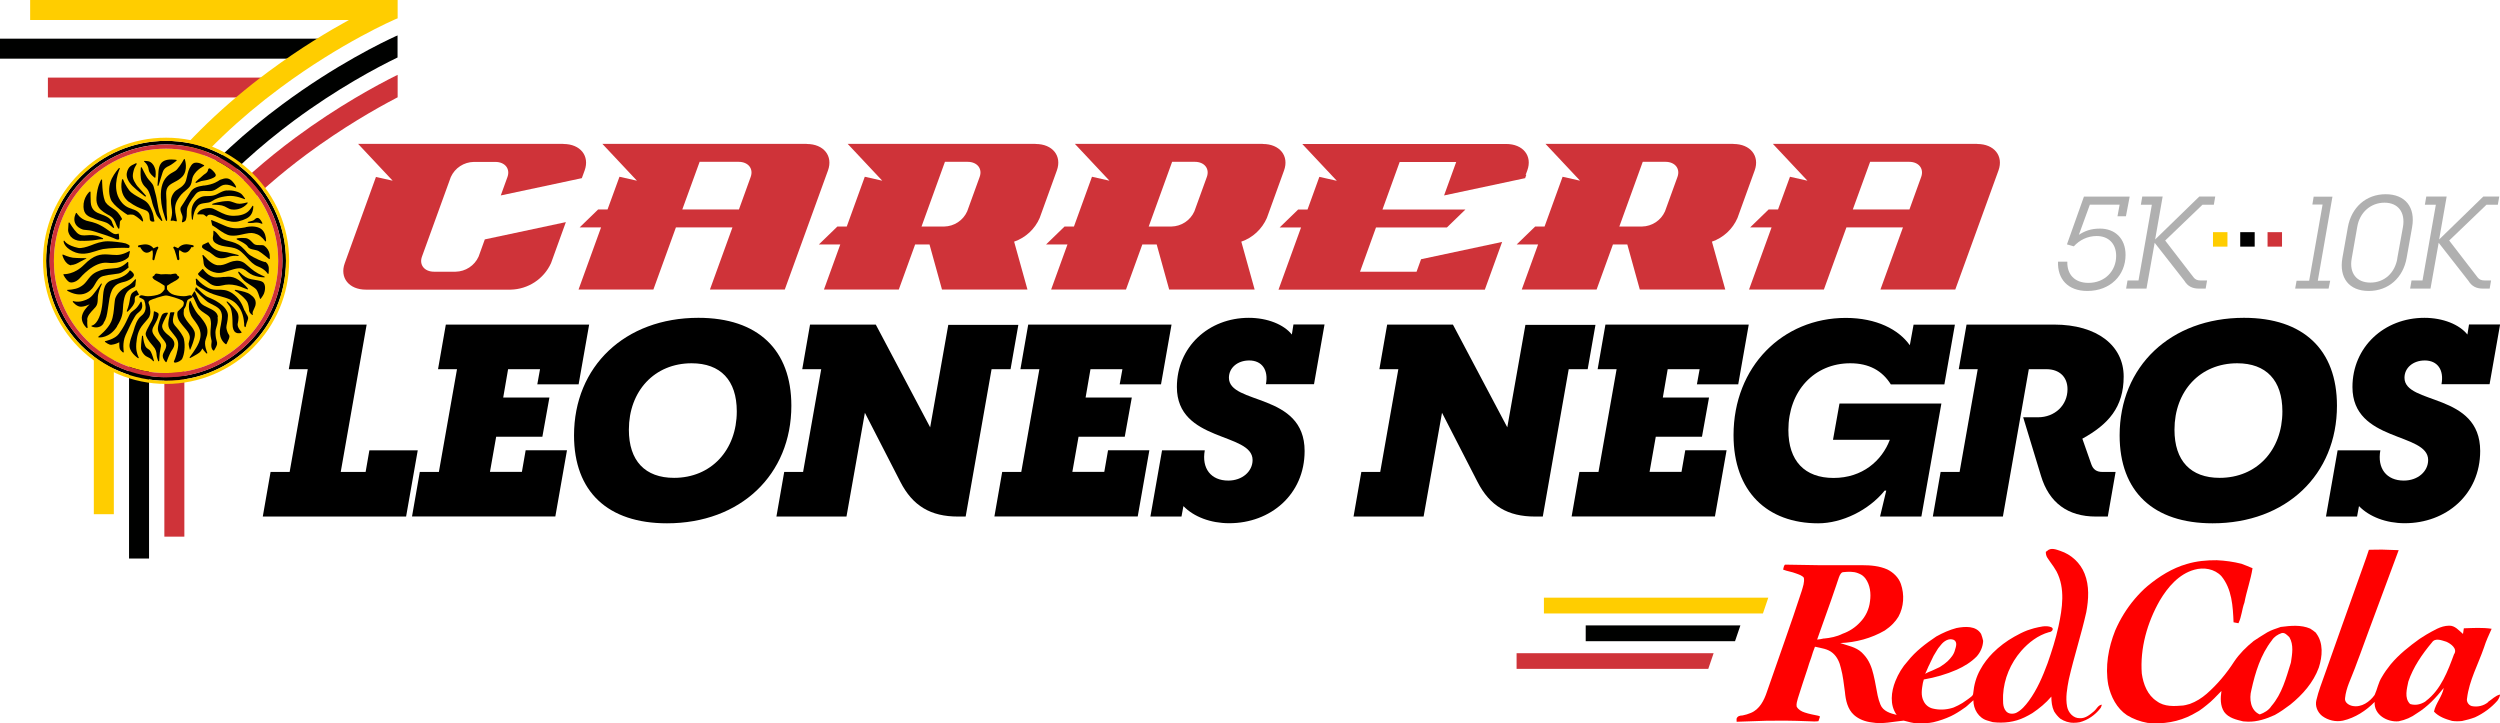 <?xml version="1.0" encoding="UTF-8"?><svg id="Capa_2" xmlns="http://www.w3.org/2000/svg" viewBox="0 0 266.19 77.01"><defs><style>.cls-1{fill:#000100;}.cls-2{fill:#ffcd00;}.cls-3{fill:red;}.cls-4{fill:#cf3339;}.cls-5{fill:#b0b0b0;}</style></defs><g id="Grafico"><path class="cls-1" d="m0,4.12v2.13h30.88l.03-.02c.96-.66,1.95-1.3,2.93-1.91l.32-.2H0Z"/><path class="cls-1" d="m42.19,3.83c-1.4.64-6.42,3.05-12.16,7.31-3.89,2.88-7.35,6.06-10.28,9.45l-.09.11,2,.94.05-.06c2.74-3.11,5.95-6.03,9.54-8.7,4.69-3.48,8.92-5.71,11.02-6.73l.06-.03v-2.35l-.15.07Z"/><rect class="cls-1" x="13.74" y="34.28" width="2.13" height="25.19"/><path class="cls-4" d="m5.1,8.25v2.13h20.35l.03-.02c.78-.65,1.58-1.3,2.39-1.91l.25-.19H5.1Z"/><path class="cls-4" d="m42.19,8.04c-2.05,1.02-6.18,3.24-10.76,6.63-3.09,2.29-5.93,4.79-8.44,7.43l-.1.11,2.04.95.05-.05c2.3-2.37,4.89-4.62,7.68-6.69,3.82-2.83,7.34-4.84,9.62-6.03l.06-.03v-2.39l-.15.08Z"/><rect class="cls-4" x="17.5" y="35.98" width="2.13" height="21.16"/><path class="cls-2" d="m3.21,0v2.13h33.94c-2.1,1.15-5.18,2.99-8.53,5.47-4.7,3.49-8.74,7.37-11.99,11.54l-.08.11,1.98.93.05-.07c3.08-3.88,6.87-7.5,11.27-10.76,6.51-4.83,12.16-7.26,12.22-7.29l.27-.11V0H3.21Z"/><rect class="cls-2" x="9.99" y="34.76" width="2.13" height="19.99"/><path class="cls-1" d="m17.68,15c-7.04,0-12.77,5.73-12.77,12.77s5.73,12.77,12.77,12.77,12.77-5.73,12.77-12.77-5.73-12.77-12.77-12.77Zm0,25.16c-6.83,0-12.39-5.56-12.39-12.39s5.56-12.39,12.39-12.39,12.39,5.56,12.39,12.39-5.56,12.39-12.39,12.39Z"/><path class="cls-2" d="m17.68,15.83c-6.59,0-11.94,5.36-11.94,11.95s5.36,11.94,11.94,11.94,11.94-5.36,11.94-11.94-5.36-11.95-11.94-11.95Z"/><path class="cls-4" d="m17.68,15.39c-6.83,0-12.39,5.56-12.39,12.39s5.56,12.39,12.39,12.39,12.39-5.56,12.39-12.39-5.56-12.39-12.39-12.39Zm0,24.33c-6.59,0-11.94-5.36-11.94-11.94s5.36-11.95,11.94-11.95,11.94,5.36,11.94,11.95-5.36,11.94-11.94,11.94Z"/><path class="cls-2" d="m17.68,14.66c-7.23,0-13.1,5.88-13.1,13.11s5.88,13.11,13.1,13.11,13.11-5.88,13.11-13.11-5.88-13.11-13.11-13.11Zm0,25.88c-7.04,0-12.77-5.73-12.77-12.77s5.73-12.77,12.77-12.77,12.77,5.73,12.77,12.77-5.73,12.77-12.77,12.77Z"/><path class="cls-1" d="m13.57,22.87s.03,0,.04,0c0,0,.44-.08.66.03.34.17.88.67.88.67.02.01.04.02.06,0,.02,0,.03-.03.03-.05,0,0-.07-.87-.99-1.2l-.15-.05c-.46-.16-.99-.34-1.43-1.15-.74-1.36.07-3.14.08-3.16.01-.02,0-.05-.02-.07-.02-.01-.05,0-.07.01,0,0-.48.54-.76,1.12-.32.67-.37,1.48-.12,2.17.26.73,1.72,1.63,1.78,1.67"/><path class="cls-1" d="m13.75,21.5c.58.43,1.07.65,1.73.88.41.14.43.48.45.77l.02.2c.02.09.06.16.13.2.13.08.31.04.32.04.03,0,.04-.03.04-.07l-.03-.14c-.03-.22-.09-.62-.22-.91l-.03-.07c-.17-.39-.33-.76-.75-1.04-.14-.09-.32-.19-.51-.29-.42-.23-.89-.49-1.13-.79-.3-.38-.61-1-.65-1.15-.01-.04-.05-.06-.07-.05-.03,0-.06.03-.07.07v.05c-.19,1.01.07,1.79.77,2.32"/><path class="cls-1" d="m15.47,20.91s.06.02.07,0c.02-.02.02-.05,0-.07l-.45-.51-.28-.31c-.14-.15-.24-.25-.3-.36-.34-.54-.47-.78-.28-1.49.07-.28.18-.47.26-.59.05-.07.09-.14.05-.18-.04-.05-.11,0-.17.03l-.16.08c-.09.04-.19.09-.3.17-.2.15-.35.42-.41.75-.07.42.14.9.6,1.37.42.43,1.34,1.12,1.35,1.13"/><path class="cls-1" d="m15.53,19.97c.07.08.14.15.2.24.21.3.43,1.12.49,1.42.05.2.14.44.25.71l.16.43c.13.34.54.73.56.75.02.02.04.02.07,0,.02,0,.02-.03.02-.05,0,0,0-.01,0-.02,0,0-.34-.89-.34-.9,0-.04-.15-.67-.27-1.43-.02-.16-.09-.4-.16-.66l-.14-.55c-.06-.25-.22-.43-.4-.63-.1-.11-.21-.23-.3-.37-.17-.26-.57-1.06-.57-1.07,0-.02-.03-.03-.06-.03-.03,0-.04.03-.05.05,0,.03-.06.7.01,1.14.08.51.31.75.51.96"/><path class="cls-1" d="m15.37,17.23s.4.28.46.83c.04.43.62.84.64.86.02.01.03.01.05,0,.02,0,.03-.02.03-.04,0-.02.09-.55-.04-.92-.09-.25-.19-.53-.56-.74-.14-.08-.51-.09-.55-.09-.03,0-.05.01-.06.04,0,.02,0,.05.02.06"/><path class="cls-1" d="m16.82,19.79s.05-.01.06-.04l.44-1.41c.14-.45.51-.6.65-.66h0c.26-.11.8-.54.82-.56.02-.01.02-.04.02-.06,0-.02-.02-.04-.04-.04-.04,0-.92-.16-1.41.17-.45.3-.48.91-.51,1.4v.1s-.08,1.04-.08,1.04c0,.03.02.05.04.06"/><path class="cls-1" d="m17.98,18.62c-.63.5-.9,1.3-.85,2.44.04.85.23,1.47.36,1.87l.06.21c.06.21.12.34.13.35.01.02.03.03.06.03.02,0,.04-.03.05-.05,0-.03.02-.27,0-.36-.05-.24-.05-.87-.06-1.37,0-.28,0-.52-.02-.65-.05-.73-.05-1.19.59-1.55l.27-.15c.31-.16.6-.32.85-.59.63-.69.28-1.78.26-1.83,0-.02-.02-.04-.04-.04-.03,0-.04.01-.06.03,0,0-.3.58-.71,1.05-.13.16-.29.24-.47.34-.14.07-.27.15-.42.27"/><path class="cls-1" d="m21.21,19.02c-.4.37-.4.37-.39.41,0,.02.01.03.03.04.03.02.04.01.22-.06.12-.04.31-.12.36-.13.05,0,.21-.03.44-.08l.16-.03c.22-.05.69-.2.86-.35.19-.17.01-.38-.11-.52h0s-.28-.33-.46-.37c-.12-.03-.16.11-.18.19v.04c-.07.19-.22.3-.35.38l-.11.08c-.05.04-.28.24-.46.41"/><path class="cls-1" d="m21.71,19.75c-.59.1-1.1.18-1.43.7l-.35.56c-.22.36-.4.65-.62.97-.18.25-.08.51.02.76.05.13.11.27.11.4.01.15-.07.46-.07.46,0,.02,0,.04.01.05.01.01.03.02.05.02.01,0,.3-.06.36-.27.1-.33.1-.51.1-.72,0-.12,0-.24.02-.39.04-.36.35-.91.93-1.63.29-.36.74-.34,1.17-.32.23,0,.44.02.62-.03.27-.07.46-.21.65-.34.17-.12.33-.23.53-.28.57-.14,1.24.28,1.25.28.02.01.04.01.06,0,.02-.01.02-.04.02-.06,0-.01-.1-.31-.46-.66-.37-.34-.69-.31-1.2-.12-.06.02-.13.06-.21.12-.18.11-.46.28-.9.39-.22.06-.44.09-.65.12"/><path class="cls-1" d="m24.14,20.27c-.34.04-.59.17-.83.3-.17.09-.33.18-.53.23-.25.07-.47.07-.68.08-.27,0-.52,0-.8.15-.49.25-.8.67-.89,1.21-.07.4.01,1.07.02,1.1,0,.03.03.05.06.05.03,0,.05-.02.05-.05,0,0,.03-.63.32-1.13.29-.49.4-.52,1.32-.64.16-.02.29-.1.45-.19.29-.18.7-.41,1.63-.51.83-.09,1.75.33,1.76.33.02.01.05,0,.06-.01.02-.02.02-.04,0-.06-.01-.01-.22-.33-.37-.47-.23-.21-.92-.45-1.58-.37"/><path class="cls-1" d="m25.46,21.69c-.22,0-.41-.07-.59-.14-.19-.07-.38-.14-.6-.14-.81,0-1.63.28-1.64.29-.03.01-.04.04-.04.06,0,.03.03.04.06.04,0,0,.59-.01.98.08.21.05.39.14.54.23.16.09.32.17.47.19,1.13.15,1.71-.64,1.73-.67h0s0-.02,0-.03c0,0,0-.01,0-.01h0s0-.02-.02-.03c0,0,0,0,0,0h0s-.02,0-.03,0c0,0-.01,0-.02,0,0,0-.55.15-.86.14"/><path class="cls-1" d="m23.28,22.51c-.19-.1-.38-.2-.61-.3-.31-.13-1.23-.05-1.53.36l-.13.17s-.01.04,0,.06c.01.02.03.03.05.03,0,0,.4-.02.57,0,.07.01.24.14.33.22.01,0,.03.01.04.01.01,0,.03,0,.04-.02l.05-.08c.21-.23.68-.03,1.17.19.15.06.3.13.45.19.69.27,1.23.34,1.68.23.71-.18,1.11-.39,1.32-.69.29-.41.26-.9.26-.92,0-.02-.02-.04-.04-.05-.03,0-.05,0-.06.03,0,0-.23.39-.44.57-.34.31-.89.47-1.54.47-.69,0-1.12-.22-1.62-.48"/><path class="cls-1" d="m26.17,24.2c-.61.11-1.37.24-2.29-.19-.56-.26-1.32-.56-1.33-.57-.02,0-.04,0-.05,0-.02.02-.03.03-.02.05l.1.45c.01.06.08.1.16.14l.06.04c.14.08.28.18.43.29.42.3.91.63,1.32.67.46.05.79-.02,1.24-.12l.32-.07c.6-.12.81-.12,1.28.06.44.17.83.72.84.73.01.02.04.03.06.02.02,0,.04-.03.04-.05s.02-.54-.25-.97c-.23-.37-.6-.54-1.23-.57-.2-.01-.42.03-.69.07"/><path class="cls-1" d="m28.22,27.9s0,0-.01,0c0,0-.41-.08-1.2-.5-.51-.27-.64-.42-.82-.64-.11-.13-.24-.27-.47-.48-.42-.37-.91-.5-1.34-.61-.22-.05-.42-.11-.6-.19-.27-.12-.39-.28-.53-.46-.12-.16-.25-.32-.48-.45,0,0-.02,0-.02,0h0s-.02.01-.03.02c0,0,0,0,0,0,0,0,0,0,0,0,0,0,0,.02,0,.03h0s0,.06,0,.14c0,.12,0,.3-.05.47,0,.04-.01.08-.01.11,0,.09.02.17.04.22v.02c.06.23.45.48.92.59.22.05.43.08.62.11.51.07.96.13,1.43.52.24.2.45.43.65.65.34.38.67.74,1.14.92.75.28,1.04.76,1.04.77.01.02.04.03.06.02.02,0,.04-.02.04-.05,0-.02.04-.48.02-.6-.05-.46-.36-.62-.37-.63"/><path class="cls-1" d="m28.71,27.07c-.07-.37-.26-.67-.57-.9-.1-.08-.27-.07-.46-.07-.18,0-.39,0-.55-.07-.1-.05-.19-.14-.29-.25-.18-.19-.38-.4-.71-.43-.28-.02-.48-.02-.68,0l-.22.04s-.04.02-.04.05c0,.02.01.04.03.06,0,0,.99.43,1.17.77.1.2.39.27.66.32.17.04.35.07.48.14.3.16,1.1.83,1.11.84.02.02.04.02.06,0,.02-.01.03-.03.03-.05,0-.04-.01-.39-.02-.47"/><path class="cls-1" d="m25.36,27.15s-.74-.2-1.15-.28c-.14-.03-.26-.04-.37-.05-.25-.03-.47-.05-.79-.2-.61-.27-.83-.79-.83-.79,0-.01-.01-.03-.03-.03-.01,0-.03,0-.05,0l-.55.26s-.02.01-.02.02c-.03.05-.1.19-.05.27.12.16.41.31.63.42l.16.08c.12.08.22.16.32.24.17.14.35.3.64.37.37.1.75,0,1.08-.11l.2-.06c.35-.09.79-.04.8-.04.03,0,.05-.02.06-.04,0-.03-.01-.06-.04-.07"/><path class="cls-1" d="m26.1,28.74l.09.07c.39.31.58.46,1.04.59.47.14.89.13.92.13h0s0,0,0,0c.01,0,.02,0,.03-.01,0,0,0,0,0-.01,0,0,0,0,0-.01,0,0,0-.01,0-.02h0s0,0,0,0c0-.01,0-.02-.01-.03,0,0,0,0,0,0,0,0,0,0-.01-.01,0,0-.58-.22-1.08-.57-.28-.19-.5-.4-.69-.56-.12-.11-.23-.2-.32-.27-.36-.27-.76-.34-1.25-.23-.18.04-.36.11-.54.19-.33.14-.68.28-1.1.24-.41-.04-.9-.37-1.44-.98h0s-.09-.1-.09-.1c-.02-.02-.05-.02-.07,0-.02.01-.03.04-.03.06l.03.11c.06.27.08.43.09.56.01.13.02.23.07.36.13.34,1.07,1.02,2.01.75l.58-.17c.83-.26,1.34-.41,1.77-.07"/><path class="cls-1" d="m28.05,30.08c-.22-.17-.49-.21-.86-.27l-.45-.08c-.44-.09-.75-.28-1.28-.79-.02-.02-.05-.02-.08,0-.01.01-.01.02-.01.04,0,0,0,.01,0,.02,0,0,0,.01,0,.02,0,.01,0,.02,0,.03.01.02.33.55.65.86.1.09.3.22.53.37.28.18.59.38.73.53.14.15.34.75.4.97,0,.02.02.04.04.04.02,0,.04,0,.05-.02.01-.01.27-.36.34-.55.22-.6.08-1.04-.08-1.16"/><path class="cls-1" d="m23.88,29.48c-.23.03-.48.06-.84.06-.85,0-1.41-.88-1.42-.89,0,0,0,0,0,0,0,0,0,0,0,0h0s-.02-.01-.03-.01h0s-.02,0-.03,0c0,0,0,0,0,0t0,0s-.26.28-.43.44c-.02.03-.04.06-.04.09h0c.01.14.23.3.61.55.18.12.36.24.51.37.6.49,1.09.38,1.56.28l.25-.05c.43-.07,1.02,0,1.55.19l.53.21q.25.1.26.1s.05-.02.05-.05c.01-.09-.85-1.04-1.58-1.24-.36-.1-.61-.07-.93-.03"/><path class="cls-1" d="m26.05,33.1l-.04-.09c-.17-.46-.5-1.31-1.38-1.85-.53-.32-.96-.31-1.38-.31-.35,0-.69,0-1.06-.18-.46-.23-.85-.54-1.16-.9-.01-.01-.05-.04-.1-.09-.02-.02-.05-.02-.07,0-.01.01-.02.03-.02.04,0,0,0,.01,0,.01,0,.04.03.14.03.22,0,.02,0,.04,0,.05,0,.02,0,.04,0,.07,0,.08.02.16.04.23h0s.03.12,1.04.68c.54.3,1.06.45,1.56.58.64.18,1.19.33,1.64.78.74.75.81,1.69.85,2.14v.17c.02.09.05.15.05.15,0,.02.03.03.06.03.02,0,.04-.02.05-.04,0,0,.09-.41.18-.6.15-.34.07-.48-.07-.71-.06-.1-.13-.22-.2-.4"/><path class="cls-1" d="m26.67,31.36c-.39-.25-.79-.34-1.53-.49h-.03s-.09-.03-.11.02c-.02.05.03.08.07.1.26.14,1.14.82,1.3,1.26.11.33.13.53.15.7v.13c.06.3.33.44.34.45.01,0,.02,0,.03,0,0,0,.01,0,.02,0h0s0,0,.01-.01c0,0,0,0,0-.01,0,0,0,0,0,0,0,0,0-.01,0-.02h0s0-.02,0-.02c-.02-.05-.03-.09-.03-.13,0-.1.04-.2.13-.39l.12-.27c.05-.11.09-.25.09-.41,0-.28-.12-.61-.57-.89"/><path class="cls-1" d="m25.29,34.57l.03-.15c.07-.35.16-.84-.08-1.22-.23-.37-.6-.71-.76-.86l-.05-.05c-.07-.07-.21-.18-.22-.18-.02-.02-.05-.02-.07,0-.02.02-.02.05,0,.07,0,0,.2.29.29.4.15.18.33.66.33,1.93,0,.44.11.74.32.88.27.18.6.05.61.05.01,0,.03-.02.03-.04,0-.02,0-.03-.01-.05,0,0-.45-.48-.4-.8"/><path class="cls-1" d="m24.12,34.99s-.02-.07-.02-.12c0-.14.04-.32.08-.51.04-.22.09-.48.09-.71,0-.04,0-.09,0-.13-.1-1-1.58-1.66-2.03-1.84-.42-.16-.76-.51-.99-.74l-.18-.17s-.14-.15-.14-.15c-.01-.01-.03-.02-.05-.02-.02,0-.04.02-.04.04l-.06.22s0,.04.01.05c.04.04,1.08,1.12,1.42,1.3l.3.16c.63.32,1.01.51,1.11,1.11.05.3-.03.7-.1,1.09-.05.24-.1.47-.11.66-.06.98.6,1.4.63,1.42.01,0,.03.01.05,0,.01,0,.03-.02.03-.03,0,0,.14-.3.14-.3.01-.02.17-.32.17-.49h0c0-.1-.03-.15-.07-.21-.06-.08-.15-.22-.25-.63"/><path class="cls-1" d="m23.2,33.73c-.05-.5-.55-.74-1.02-.96-.25-.12-.51-.24-.7-.4-.23-.2-.37-.53-.48-.79-.05-.11-.09-.21-.13-.28-.02-.04-.09-.19-.11-.24,0-.02-.03-.03-.05-.03-.02,0-.04,0-.05.03l-.23.38s0,.05.01.07c0,0,.12.1.18.19.03.04.09.19.16.35.13.29.29.65.38.77.2.26.45.41.67.56.28.18.52.33.58.62.08.37.06.61.03.91-.01.14-.03.29-.03.48-.01.33.04.52.07.68.04.14.07.26.04.42-.11.67.2.83.21.84.03.01.06,0,.07-.02.01-.02.28-.45.31-.65.02-.15,0-.24-.04-.36-.05-.16-.11-.38-.13-.87,0-.25.05-.43.11-.62.08-.26.18-.55.12-1.06"/><path class="cls-1" d="m20.22,37.23s.04-.01.05-.03c0-.02.22-.5.27-.69l.07-.23c.08-.26.16-.51.14-.77-.03-.35-.28-.65-.55-.97-.13-.15-.25-.31-.37-.48-.32-.46-.29-.67-.26-.94v-.11s.02-.08.03-.11c.03-.04.16-.23.19-.33l.04-.18c.03-.12.06-.26.12-.41.02-.07.28-.22.51-.31.03-.01.04-.04.03-.07-.03-.07-.11-.18-.28-.16l-.2.04c-.12.03-.24.06-.44.06-.39,0-.98-.09-1.28-.24-.27-.13-.47-.44-.51-.5v-.37c.21-.14.64-.42.84-.51.31-.15.46-.32.46-.41,0,0,0,0,0-.01,0-.06-.14-.13-.19-.16-.01-.04-.08-.21-.22-.21-.15,0-.46.07-.48.08,0,0-.53-.02-.53-.02,0,0-.51.02-.53.02-.03,0-.33-.08-.48-.08-.15,0-.21.17-.23.21-.05.03-.18.1-.19.16h0c0,.1.15.28.46.42.19.09.63.37.84.51v.37c-.04.06-.24.37-.51.5-.3.15-.9.24-1.28.24-.2,0-.33-.03-.44-.06l-.2-.04c-.16-.02-.25.1-.28.16,0,0,0,.01,0,.02,0,.02.01.04.03.05.23.09.48.24.51.31.04.12.08.24.1.34,0,0,0,0,0,.02.01.08.05.29.05.36,0,.27-.07.62-.45.92-.48.37-.69,1.08-.82,1.54l-.04.13c-.05.14-.09.27-.14.4-.1.26-.19.53-.26.95-.13.8.85,1.46.89,1.49.02.01.05.01.07,0,.01,0,.02-.02.02-.04,0,0,0-.02-.01-.03,0,0-.27-.47-.27-1.17,0-.09,0-.18.01-.28v-.02c.08-.73.14-1.37.77-2.1l.19-.22c.18-.21.35-.4.43-.56.08-.18.11-.35.11-.5,0-.11-.02-.21-.02-.28v-.04s-.01-.01-.01-.01c0-.03,0-.08-.01-.12h0c-.03-.12-.06-.25-.06-.25l-.03-.08c-.07-.16-.14-.31.11-.46.17-.1,1.38-.51,1.69-.51s1.52.4,1.69.51c.29.18.21.38.15.54h0s0,.04,0,.06c0,0-.01,0-.02.02-.06.08-.35.38-.52.52-.14.11-.12.46-.04.73.09.32.25.51.9,1.28.49.58.39.93.3,1.23-.02.08-.04.15-.05.22-.02.15.1.6.12.65,0,.02.02.04.05.04"/><path class="cls-1" d="m18.59,34.61c-.31-.34-.14-.89-.06-1.15.03-.1.04-.13.04-.17-.01-.06-.07-.06-.17-.04-.05,0-.12.01-.15,0-.04,0-.07,0-.1.02-.03.02-.06.07-.06.16,0,.05-.02.15-.05.27-.09.38-.25,1.01.07,1.42l.31.4c.4.49.58.71.55,1.28-.03.54-.3,1.38-.44,1.65-.03.06-.02.09,0,.11.03.04.08.06.15.05.22-.02.62-.2.73-.44.21-.44.34-1.28.17-2.08-.07-.31-.44-.86-.99-1.47"/><path class="cls-1" d="m18.09,35.82c-.46-.35-.92-.77-.81-1.23.09-.35.59-1.21.59-1.21,0-.02,0-.04,0-.06,0-.01-.03-.03-.05-.03-.02,0-.41-.03-.58.25-.05.07-.43.98-.43,1.44,0,.02,0,.05,0,.07.04.43.3.75.53,1.04.19.24.36.46.36.68,0,.01,0,.03,0,.04-.02.24-.11.41-.2.58-.07.14-.15.28-.17.45,0,.02,0,.04,0,.06,0,.34.31.63.32.65.01.01.03.02.05.01.02,0,.03-.02.04-.04,0,0,.31-.88.57-1.24.41-.56.33-1.02-.24-1.46"/><path class="cls-1" d="m16.59,35.94c-.54-.66-.44-.85-.04-1.54.23-.4.38-.85.33-.99-.04-.12-.34-.23-.43-.26-.01,0-.03,0-.05,0-.01.01-.02.03-.02.04,0,0-.01.61-.24,1.01l-.16.28c-.27.49-.48.87-.47,1.09.01.26.29.72.77,1.26.33.37.38.66.4,1.01,0,.15.15.57.16.59,0,.03.03.04.06.04.02,0,.04-.03.05-.05,0,0,.04-.89.13-1.24.13-.5.06-.59-.29-.99l-.2-.24Z"/><path class="cls-1" d="m11.71,22.99c.36.19.53.56.65.89.09.24.23.44.24.45.01.02.03.03.06.02.02,0,.04-.02.05-.05.03-.27.04-.42.05-.53,0-.14,0-.18.06-.27.02-.03.09-.09.15-.13.02-.02.03-.04.02-.07-.01-.03-.3-.62-.73-.93l-.32-.22c-.4-.27-.66-.45-.79-.81-.28-.76-.28-2.17-.28-2.18,0-.02-.01-.05-.04-.05-.02,0-.05,0-.06.03-.02.03-.43.71-.5,1.9-.03.41.05.74.24,1.03.23.37.75.67,1.22.92"/><path class="cls-1" d="m10.07,23.31c.31.11.55.18.75.23.43.13.63.19.85.39.26.24.38.33.39.33.02.01.05.01.07,0,.02-.01.03-.04.02-.06-.04-.1-.16-.42-.2-.47v-.04c-.06-.16-.17-.53-1.17-.87-.52-.18-1.08-.43-1.12-1.3-.02-.35-.02-1.07-.02-1.07,0-.02-.01-.04-.03-.05-.02,0-.04,0-.06,0-.03.02-.7.61-.66,1.63.03.82.49,1.03,1.19,1.27"/><path class="cls-1" d="m8.61,25.64c.49.02,1.2-.02,1.59-.09.54-.11.72-.08.72-.08.02,0,.05-.01.06-.04,0-.03,0-.05-.03-.07l-.29-.13c-.57-.24-1.01-.21-1.4-.18-.41.03-.73.05-1.07-.27-.32-.3-.78-1.06-.79-1.07-.01-.02-.04-.03-.06-.02-.02,0-.04.03-.04.05l-.05.77c0,.13.07.43.29.69.25.28.61.43,1.05.45"/><path class="cls-1" d="m7.75,26.76c.88.44,1.69.22,2.37,0,.27-.09.55-.18.85-.24.63-.11,2.19-.17,2.7-.12.04,0,.07,0,.09-.04.06-.06.03-.19.02-.22,0-.02,0-.03-.02-.03,0,0-.22-.14-.37-.19-.4-.12-1.48-.23-1.91-.23-.68,0-1.28.23-1.81.44-.46.18-1.03.33-1.33.27-1.19-.25-1.46-.73-1.46-.73,0-.03-.03-.04-.06-.04-.03,0-.05.02-.05.05,0,.03.02.61.98,1.08"/><path class="cls-1" d="m7.58,28.2c.3.04.69-.18.95-.33h0c.33-.19.64-.32.64-.32,0,0,0,0,.01,0,0,0,0,0,0,0,0,0,.01-.02.01-.03h0s0,0,0,0c0,0,0-.01,0-.01,0,0,0,0,0-.01,0,0,0,0,0,0,0,0-.02-.01-.03-.01h0s0,0,0,0c0,0-.96,0-1.4-.05-.45-.06-1.04-.33-1.04-.33-.01-.01-.03-.01-.05,0-.02,0-.03.03-.03.05,0,0,.24,1,.96,1.1"/><path class="cls-1" d="m7.32,30c.23.16.74.08,1.15-.35.09-.1,1.53-1.83,2.98-1.67,1.43.16,2.21-.5,2.26-.64.03-.09.12-.52.12-.54,0-.02,0-.04-.02-.06-.02-.01-.04-.01-.06,0,0,0-.67.41-1.31.41-.33,0-.63-.03-.89-.05-.85-.06-1.56.03-2.61,1.1-1.04,1.05-2.12.99-2.12.99-.02,0-.04,0-.06.02-.01.02-.02.04,0,.06,0,.02.25.51.57.73"/><path class="cls-1" d="m9.81,30.71l.04-.04c.09-.1.17-.25.26-.4.2-.35.42-.76.89-.88.33-.09.69-.14,1.05-.18.2-.03.41-.05.61-.09.42-.09.99-.61,1.02-.63.02-.02.02-.04.01-.07,0,0-.02-.03-.03-.12-.01-.1,0-.34,0-.35,0-.02-.01-.04-.04-.05-.02-.01-.05,0-.06.01,0,0-.49.53-1.13.63-.22.03-.42.05-.62.06-.46.03-.9.06-1.5.34-.58.27-.82.66-1.06.97-.29.38-.47.5-.77.67-.51.28-1.27.28-1.28.28-.02,0-.04.02-.05.04,0,.03,0,.05.03.06.02.02.63.38,1.24.39.68.02,1.13-.33,1.41-.65"/><path class="cls-1" d="m11.01,34.42c.32-.49.37-.82.48-1.56.04-.29.09-.65.17-1.1.25-1.42.9-1.58,1.48-1.73l.16-.04c.45-.12.99-.48.96-.72-.02-.23-.36-.45-.39-.47-.02-.01-.03-.01-.05,0-.02,0-.03.02-.03.03,0,0-.26.62-1.69.95-1.02.23-1.08,1.02-1.15,2.01-.04.5-.09,1.07-.26,1.64-.37,1.18-.9,1.23-.9,1.23-.03,0-.05.02-.05.05,0,.02,0,.05.03.06,0,0,.8.36,1.26-.34"/><path class="cls-1" d="m9.28,34.03c.03-.41.35-.75.66-1.08l.25-.28c.19-.23.21-.52.22-.84,0-.16.01-.32.04-.47.11-.57.39-1.09.39-1.1.01-.03,0-.06-.02-.07-.02-.01-.06,0-.07.02,0,0-.43.66-.86,1.18-.25.3-.5.49-1.1.66-.57.16-.97.02-.97.01-.02,0-.05,0-.06.02-.02.02-.02.05,0,.07.02.02.4.51.86.51.29,0,.65-.13.93-.26-.33.31-.78.81-.84,1.37,0,.04,0,.08,0,.11,0,.57.49,1.02.52,1.04.02.02.05.02.07,0,.02-.01.03-.04.03-.06,0,0-.07-.3-.03-.83"/><path class="cls-1" d="m12.45,34.75c.59-.94.61-1.41.64-1.91,0-.14.01-.28.03-.43.13-1.05.33-1.48,1.15-1.83.14-.07.14-.19.16-.32v-.09s.05-.37.05-.37c0-.02,0-.05-.03-.06-.02-.01-.04,0-.06.01l-.18.19c-.19.21-.33.35-.67.54-.51.29-.99.6-1.25,1.25-.06.15-.08.43-.12.78-.05.53-.1,1.2-.32,1.72-.36.84-1.35,1.59-1.36,1.6-.02.01-.03.04-.02.06,0,.02.02.04.05.04.01,0,1.14.11,1.95-1.18"/><path class="cls-1" d="m14.75,33.26c.08-.06.15-.12.22-.2.32-.38.11-.89.1-.91-.01-.02-.03-.03-.05-.03-.02,0-.04.01-.05.03,0,0-.22.46-.58.77l-.18.14c-.16.12-.31.23-.43.47l-.21.44c-.19.42-.42.9-.91,1.57-.42.58-1.44.78-1.45.78-.02,0-.04.02-.04.04,0,.02,0,.04.02.05.02.01.42.34.68.3.4-.05.69-.19.83-.27v.08c0,.18,0,.45.06.64.03.09.25.3.32.36.02.01.05.02.07,0,.02-.01.03-.03.03-.06,0,0-.18-.95.19-1.77l.14-.3c.36-.77.47-1.03.82-1.63.17-.29.3-.4.44-.5"/><path class="cls-1" d="m14.68,31.44s.08-.02.1-.06c0-.01,0-.04,0-.06-.12-.19-.2-.38-.21-.38,0-.01-.02-.03-.03-.03-.02,0-.03,0-.04,0-.04.02-.4.21-.5.37-.12.19-.18.6-.21.82-.04.36-.28,1.01-.29,1.02,0,.02,0,.05.02.06.02.01.05.01.07,0,.02-.02.52-.46.71-.92.06-.14.06-.27.05-.38,0-.1,0-.18.03-.25.09-.15.22-.18.3-.2"/><path class="cls-1" d="m16.04,37.43c-.08-.15-.18-.22-.28-.28-.12-.08-.23-.15-.32-.38-.18-.44-.21-.97-.21-.98,0-.03-.03-.05-.05-.05-.03,0-.05.02-.06.04,0,0-.1.69-.11,1.28,0,.28.31.78.64.92.46.19.64.45.64.46.01.02.04.03.07.02.03,0,.04-.04.03-.06,0-.02-.14-.56-.34-.97"/><path class="cls-1" d="m19.02,20.11c-.21.12-.41.23-.6.55-.3.51-.23.93-.16,1.38.03.19.06.39.06.6,0,.38-.15.8-.15.8,0,.02,0,.04.01.05.01.02.03.02.05.02.1-.02.21-.03.23-.02.07.03.29.07.31.08.01,0,.03,0,.04-.02.01-.01.02-.03.02-.05,0,0-.1-.52-.16-.89-.08-.53.01-.99.28-1.4l.02-.04c.26-.39.34-.51.9-.97.47-.39.51-.67.56-.96.03-.17.06-.35.18-.57.36-.64,1.09-.99,1.1-.99.02,0,.03-.03.03-.05,0-.02-.01-.04-.03-.05-.02,0-.36-.21-.59-.24-.24-.04-.51-.07-.75.26-.28.38-.37.8-.45,1.17-.07.31-.13.61-.3.82-.24.3-.44.41-.63.52"/><path class="cls-1" d="m8.6,24.35c.24.12.39.13.58.14.2.01.46.03.94.18.46.14,1.73.56,2.02.7.24.11.44.2.52.1.05-.05.03-.13.02-.19v-.08s-.03-.28-.03-.28c0-.02-.01-.04-.03-.04-.02,0-.04,0-.05,0,0,0-.21.11-.46.01-.14-.06-.34-.2-.55-.35l-.3-.21c-.8-.54-1.36-.67-1.77-.76-.12-.03-.22-.05-.31-.08-.67-.22-1-.78-1-.79,0-.02-.03-.03-.05-.03s-.04.01-.05.03c0,.02-.27.48-.12.96.09.29.29.51.62.68"/><path class="cls-1" d="m26.51,23.6q-.13.03-.14.06s0,.04.01.05c.05.05.49.04.58.02.55-.11.89.09.89.09.02.01.05.01.07,0,.01,0,.02-.03.02-.04,0,0,0-.01,0-.02-.02-.05-.21-.45-.43-.54-.16-.06-.28.04-.39.14-.06.05-.12.1-.17.12-.09.04-.3.09-.43.12"/><path class="cls-1" d="m19.12,26.62s.01.01.02.02l.04.03c.11.08.32.24.53.23.37-.02.56-.38.66-.55,0-.01.01-.03.01-.05.06.01.11.02.11.02.06.02.12-.02.13-.08.01-.06-.02-.12-.08-.13-.01,0-.26-.06-.52-.09-.44-.06-.84.12-1.05.41l-.36-.16s-.03-.02-.05-.02h0s-.08.03-.1.07c-.02.04,0,.09.02.12.03.03.09.14.13.26.11.29.22.76.26.92.02.06.07.09.13.08.02,0,.03,0,.04-.02.04-.02.06-.07.06-.11,0,0-.07-.49-.04-.77,0-.06.03-.12.06-.18"/><path class="cls-1" d="m16.27,27.69s.03.01.04.02c.06.01.12-.02.13-.08.04-.16.15-.63.26-.92.05-.12.11-.22.13-.26.03-.03.04-.08.02-.12-.01-.04-.06-.07-.1-.07h0s-.04,0-.05.02l-.36.16c-.21-.29-.61-.47-1.04-.41-.26.03-.51.09-.52.09-.06.01-.1.08-.08.13.01.06.07.1.13.08,0,0,.04,0,.11-.02,0,.01,0,.03.01.05.1.17.29.52.66.55.22.01.43-.14.53-.23l.04-.03s.01-.01.02-.02c.03.05.05.11.06.18.04.28-.03.77-.03.77,0,.05.02.09.06.11"/><path class="cls-1" d="m21.16,33.56l-.16-.2c-.32-.39-.7-1.28-.7-1.29,0-.02-.03-.03-.05-.03-.02,0-.04.01-.05.04-.02.04-.33.92.35,1.85l.1.13c.51.68.99,1.33.5,2.47-.28.65-.95,1.49-.95,1.5-.02.02-.02.05,0,.07.02.02.05.03.07.01.03-.02.75-.39.95-.56.17-.14.25-.29.33-.45.14.25.42.52.43.53.02.02.05.02.07,0,.02-.01.03-.04.02-.07,0-.01-.4-.86-.16-1.45.45-1.13,0-1.67-.74-2.56"/><path class="cls-4" d="m59.99,15.33c1.8,0,2.82,1.27,2.26,2.82l-.3.82-8.63,1.84.71-1.96c.32-.88-.26-1.61-1.29-1.61h-2.29c-1.06.02-2.01.64-2.45,1.61l-3.07,8.47c-.32.88.26,1.61,1.29,1.61h2.29c1.06-.02,2.01-.64,2.45-1.61l.66-1.83,8.63-1.84-1.58,4.37c-.77,1.69-2.44,2.78-4.3,2.82h-15.41c-1.8,0-2.82-1.27-2.25-2.82l3.32-9.18,1.78.4-3.68-3.92h21.86Z"/><path class="cls-4" d="m85.9,15.33c1.8,0,2.82,1.27,2.26,2.82l-4.6,12.68h-7.97l2.4-6.62h-6.02l-2.4,6.62h-7.97l2.4-6.62h-2.28l1.97-1.91h1l1.27-3.48,1.86.42-3.68-3.92h21.76Zm-11.41,1.91l-1.84,5.06h6.03l1.25-3.46c.32-.88-.26-1.61-1.29-1.61h-4.16Z"/><path class="cls-4" d="m110.27,15.33c1.8,0,2.82,1.27,2.26,2.82l-1.83,5.06c-.51,1.18-1.5,2.1-2.72,2.52l1.42,5.1h-9.1l-1.33-4.8h-1.53l-1.74,4.8h-7.97l1.74-4.8h-2.28l1.97-1.91h1l1.92-5.3,1.86.42-3.68-3.92h20.01Zm-9.66,1.91l-2.49,6.88h2.41c1.06-.02,2.01-.64,2.45-1.61l1.33-3.67c.32-.88-.26-1.61-1.29-1.61h-2.41Z"/><path class="cls-4" d="m134.46,15.33c1.8,0,2.82,1.27,2.26,2.82l-1.83,5.06c-.52,1.18-1.5,2.1-2.72,2.52l1.42,5.1h-9.1l-1.33-4.8h-1.53l-1.74,4.8h-7.97l1.74-4.8h-2.28l1.97-1.91h1l1.92-5.3,1.86.42-3.68-3.92h20.01Zm-9.66,1.91l-2.49,6.88h2.41c1.06-.02,2.01-.64,2.45-1.61l1.33-3.67c.32-.88-.26-1.61-1.28-1.61h-2.41Z"/><path class="cls-4" d="m162.52,18.6l-.13.37-8.63,1.84,1.29-3.56h-6.02l-1.83,5.06h8.83l-1.97,1.91h-7.55l-1.7,4.71h6.02l.48-1.33,8.63-1.84-1.84,5.08h-21.97l2.4-6.62h-2.28l1.97-1.91h1l1.26-3.48,1.86.42-3.68-3.92h21.71c1.8,0,2.82,1.27,2.25,2.82l-.18.49.07-.04Z"/><path class="cls-4" d="m184.57,15.33c1.8,0,2.82,1.27,2.26,2.82l-1.83,5.06c-.51,1.18-1.5,2.1-2.72,2.52l1.42,5.1h-9.1l-1.33-4.8h-1.53l-1.74,4.8h-7.97l1.74-4.8h-2.28l1.97-1.91h1l1.92-5.3,1.86.42-3.68-3.92h20.01Zm-9.66,1.91l-2.49,6.88h2.41c1.06-.02,2.01-.64,2.45-1.61l1.33-3.67c.32-.88-.26-1.61-1.28-1.61h-2.41Z"/><path class="cls-4" d="m210.53,15.33c1.8,0,2.82,1.27,2.26,2.82l-4.6,12.68h-7.97l2.4-6.62h-6.02l-2.4,6.62h-7.97l2.4-6.62h-2.28l1.97-1.91h1l1.27-3.48,1.86.42-3.68-3.92h21.76Zm-11.41,1.91l-1.84,5.06h6.03l1.25-3.46c.32-.88-.26-1.61-1.28-1.61h-4.16Z"/><path d="m28.82,50.25h2.02l1.93-10.94h-2.02l.83-4.75h7.46l-2.76,15.69h2.65l.4-2.3h5.15l-1.24,7.05h-15.26l.83-4.75Z"/><path d="m44.71,50.25h2.02l1.93-10.94h-2.02l.83-4.75h15.26l-1.12,6.36h-4.4l.29-1.61h-3.4l-.52,3.02h4.92l-.75,4.17h-4.92l-.66,3.74h3.4l.4-2.3h4.4l-1.24,7.05h-15.26l.83-4.75Z"/><path d="m61.12,46.36c0-7.34,5.41-12.52,13.24-12.52,6.33,0,9.9,3.4,9.9,9.36,0,7.34-5.41,12.52-13.24,12.52-6.3,0-9.9-3.37-9.9-9.36Zm17.33-2.56c0-3.31-1.73-5.12-4.81-5.12-3.94,0-6.68,2.94-6.68,7.08,0,3.31,1.73,5.12,4.81,5.12,3.94,0,6.68-2.94,6.68-7.08Z"/><path d="m83.49,50.25h2.02l1.93-10.94h-2.02l.83-4.75h7l5.79,10.94,1.93-10.91h7.46l-.83,4.72h-2.02l-2.76,15.69h-.83c-2.88,0-4.81-1.12-6.13-3.71l-3.77-7.34-1.96,11.05h-7.46l.83-4.75Z"/><path d="m106.72,50.25h2.02l1.93-10.94h-2.02l.83-4.75h15.26l-1.12,6.36h-4.4l.29-1.61h-3.4l-.52,3.02h4.92l-.75,4.17h-4.92l-.66,3.74h3.4l.4-2.3h4.4l-1.24,7.05h-15.26l.83-4.75Z"/><path d="m126,53.91l-.2,1.09h-3.31l1.24-7.05h4.55c-.35,1.93.66,3.22,2.5,3.22,1.5,0,2.59-.98,2.59-2.19,0-2.97-8.06-1.87-8.06-7.77,0-4.26,3.37-7.37,7.66-7.37,1.99,0,3.74.72,4.58,1.78l.17-1.07h3.31l-1.12,6.36h-5.12c.29-1.53-.43-2.53-1.78-2.53-1.24,0-2.16.78-2.16,1.84,0,2.91,8.06,1.55,8.06,7.8,0,4.63-3.63,7.69-8.03,7.69-1.99,0-3.77-.69-4.86-1.81Z"/><path d="m144.94,50.25h2.02l1.93-10.94h-2.02l.83-4.75h7l5.79,10.94,1.93-10.91h7.46l-.83,4.72h-2.02l-2.76,15.69h-.83c-2.88,0-4.81-1.12-6.13-3.71l-3.77-7.34-1.96,11.05h-7.46l.83-4.75Z"/><path d="m168.18,50.25h2.02l1.93-10.94h-2.02l.83-4.75h15.26l-1.12,6.36h-4.4l.29-1.61h-3.4l-.52,3.02h4.92l-.75,4.17h-4.92l-.66,3.74h3.4l.4-2.3h4.4l-1.24,7.05h-15.26l.83-4.75Z"/><path d="m184.58,46.34c0-7.31,5.24-12.49,11.95-12.49,3.28,0,5.64,1.24,6.82,2.91l.4-2.19h4.4l-1.12,6.36h-5.7c-.92-1.47-2.33-2.25-4.32-2.25-3.83,0-6.59,2.94-6.59,7.11,0,3.28,1.73,5.1,4.81,5.1s5.15-1.84,5.99-4.06h-6.05l.69-3.86h10.85l-2.13,12.03h-4.4l.66-2.76h-.17c-1.7,2.1-4.55,3.48-7.08,3.48-5.41,0-9.01-3.37-9.01-9.38Z"/><path d="m206.63,50.25h2.02l1.93-10.94h-2.02l.83-4.75h9.33c4.58,0,7.4,2.25,7.4,5.53s-1.64,5.1-4.4,6.62l.95,2.71c.2.58.58.83,1.18.83h1.41l-.83,4.75h-1.27c-2.99,0-4.98-1.47-5.84-4.32l-1.9-6.25h1.58c1.78,0,3.14-1.27,3.14-2.99,0-1.27-.83-2.13-2.25-2.13h-1.87l-2.76,15.69h-7.46l.83-4.75Z"/><path d="m225.69,46.36c0-7.34,5.41-12.52,13.24-12.52,6.33,0,9.9,3.4,9.9,9.36,0,7.34-5.41,12.52-13.24,12.52-6.3,0-9.9-3.37-9.9-9.36Zm17.33-2.56c0-3.31-1.73-5.12-4.81-5.12-3.94,0-6.68,2.94-6.68,7.08,0,3.31,1.73,5.12,4.81,5.12,3.94,0,6.68-2.94,6.68-7.08Z"/><path d="m251.17,53.91l-.2,1.09h-3.31l1.24-7.05h4.55c-.35,1.93.66,3.22,2.5,3.22,1.5,0,2.59-.98,2.59-2.19,0-2.97-8.06-1.87-8.06-7.77,0-4.26,3.37-7.37,7.66-7.37,1.99,0,3.74.72,4.58,1.78l.17-1.07h3.31l-1.12,6.36h-5.12c.29-1.53-.43-2.53-1.78-2.53-1.24,0-2.16.78-2.16,1.84,0,2.91,8.06,1.55,8.06,7.8,0,4.63-3.63,7.69-8.03,7.69-1.99,0-3.77-.69-4.86-1.81Z"/><path class="cls-5" d="m219.13,27.86h.99c-.04,1.34.76,2.26,2.25,2.26,1.74,0,2.95-1.26,2.95-2.87,0-1.37-.88-2.12-2.07-2.12-.99,0-1.84.44-2.44,1.1l-.73-.21,1.81-5.09h4.87l-.4,2.1h-.9l.23-1.24h-3.17l-1.17,3.21c.63-.4,1.26-.66,2.25-.66,1.57,0,2.72,1.02,2.72,2.8,0,2.17-1.63,3.84-4.07,3.84-2.1,0-3.19-1.3-3.12-3.12Z"/><path class="cls-5" d="m234.51,21.8l-3.97,3.81,3.02,3.92c.17.22.39.33.72.33h.72l-.15.87h-.7c-.73,0-1.21-.25-1.57-.84l-3.16-4.04-.87,4.88h-2.17l.15-.87h1.17l1.42-8.06h-1.17l.15-.87h2.17l-.8,4.57,4.7-4.57h1.7l-.15.87h-1.2Z"/><rect class="cls-2" x="235.63" y="24.72" width="1.54" height="1.54"/><rect x="238.53" y="24.72" width="1.54" height="1.54"/><rect class="cls-4" x="241.44" y="24.72" width="1.54" height="1.54"/><path class="cls-5" d="m244.55,29.89h1.32l1.43-8.11h-1.09l.14-.84h2l-1.56,8.95h1.32l-.17.84h-3.56l.15-.84Z"/><path class="cls-5" d="m249.41,27.46l.58-3.26c.37-2.11,1.93-3.52,4.03-3.52s3.19,1.41,2.81,3.52l-.58,3.26c-.37,2.11-1.93,3.52-4.04,3.52s-3.17-1.41-2.8-3.52Zm5.84.06l.61-3.37c.26-1.55-.52-2.57-1.97-2.57s-2.64,1.02-2.9,2.57l-.59,3.37c-.28,1.55.51,2.57,1.99,2.57s2.61-1.02,2.87-2.57Z"/><path class="cls-5" d="m264.75,21.8l-3.97,3.81,3.02,3.92c.17.22.39.33.72.33h.72l-.15.87h-.7c-.73,0-1.21-.25-1.57-.84l-3.16-4.04-.87,4.88h-2.17l.15-.87h1.17l1.42-8.06h-1.17l.15-.87h2.17l-.8,4.57,4.7-4.57h1.7l-.15.87h-1.2Z"/><path class="cls-3" d="m222.99,75.71c-.44.36-.92.8-1.54.76-.69.02-1.22-.58-1.35-1.22-.19-.97,0-1.96.18-2.91.55-2.41,1.32-4.75,1.86-7.16.25-1.35.34-2.8-.18-4.1-.45-1.14-1.42-2.04-2.58-2.42-.44-.15-1.01-.39-1.41,0-.03.02-.1.07-.14.1,0,.22.04.43.16.62.21.33.45.64.67.96.11.16.21.33.31.5.95,1.81.62,3.94.21,5.85-.29,1.34-.71,2.64-1.16,3.93-.52,1.4-1.11,2.8-2,4.01-.37.5-.79,1-1.36,1.28-.36.14-.81.12-1.07-.19-.4-.48-.3-1.14-.31-1.72.09-1.72.8-3.39,1.93-4.69.79-.9,1.79-1.67,2.96-2,.29,0,.59-.36.24-.53-.58-.23-1.24-.02-1.82.11-.24.08-.49.14-.73.23-.48.18-.93.42-1.38.67-.84.47-1.61,1.05-2.29,1.73-.52.53-.98,1.12-1.33,1.77-.44.77-.68,1.65-.76,2.53,0,.28-.3.41-.48.57-.05.04-.16.11-.21.15-.15.1-.3.21-.45.31-.3.19-.62.34-.94.48-.05.01-.14.04-.19.06-.65.19-1.35.22-2.01.06-.43-.09-.81-.39-.99-.78-.33-.6-.2-1.31-.09-1.95.03-.13.06-.25.1-.37,1.21-.21,2.39-.55,3.51-1.04.78-.35,1.52-.8,2.12-1.41.41-.46.66-1.04.69-1.66-.06-.25-.12-.5-.22-.74-.54-.9-1.73-.8-2.62-.63-.75.2-1.47.52-2.15.9-1.12.75-2.21,1.57-3.05,2.64-.56.61-.99,1.33-1.3,2.1-.46,1.14-.63,2.55.13,3.61-.67-.16-1.45-.39-1.73-1.1-.26-.62-.36-1.29-.48-1.94-.06-.42-.17-.83-.26-1.25-.18-.77-.47-1.53-1.02-2.12-.08-.08-.15-.16-.23-.24-.63-.59-1.5-.72-2.29-1,1.66-.06,3.32-.51,4.75-1.34.31-.21.61-.45.87-.72.22-.23.42-.48.58-.75.58-1.05.65-2.35.26-3.48-.24-.69-.8-1.23-1.45-1.55-.84-.37-1.76-.45-2.67-.45-1.52,0-3.04.01-4.57,0-1.22-.03-2.43-.05-3.65-.06-.15.14-.14.35-.2.53.45.18.93.23,1.38.41.29.11.63.2.83.46.08.48-.1.95-.23,1.4-1.17,3.6-2.47,7.15-3.7,10.73-.3.91-.78,1.88-1.72,2.26-.28.12-.58.21-.89.27-.27,0-.55.07-.63.36,0,.08,0,.23.01.31.38-.02.77-.03,1.16-.04,1.31-.06,2.62-.09,3.93-.08.89,0,1.77.04,2.66.07.32.01.64.04.96-.01.05-.17.11-.33.17-.5-.04-.02-.14-.06-.18-.08-.49-.1-.99-.19-1.46-.35-.34-.11-.68-.3-.85-.63-.05-.3.06-.59.13-.87.33-1.06.68-2.11,1.03-3.16.12-.39.24-.79.39-1.17.12-.39.24-.79.4-1.17.65.15,1.38.22,1.9.68.47.4.73,1,.86,1.59.23.83.31,1.69.43,2.54.08.89.28,1.84.97,2.46.52.46,1.2.71,1.89.79,1.14.21,2.27-.09,3.4-.19.5.12.99.29,1.51.29.41,0,.82,0,1.23-.05.14-.02.27-.05.41-.07.65-.15,1.28-.37,1.88-.65.23-.11.45-.23.66-.36.12-.07.24-.15.35-.22.2-.13.39-.27.58-.4.13-.1.25-.22.37-.33.14-.13.28-.25.43-.38-.01.95.56,1.91,1.51,2.17.18.06.37.11.55.16,1.15.14,2.35,0,3.39-.51.28-.14.56-.28.83-.45.74-.5,1.44-1.07,2.02-1.76,0,.54.06,1.08.29,1.57.18.29.4.56.66.78.42.28.93.45,1.44.44.21,0,.42-.02.63-.06.87-.23,1.63-.76,2.18-1.46.1-.11.13-.27.18-.41-.41.04-.55.47-.84.7Zm-17.52-5.03c.13-.29.28-.56.41-.85.12-.19.24-.39.35-.58l.06-.1c.13-.22.23-.28.36-.47.32-.41.85-.77,1.38-.55.41.22.24.72.13,1.07-.11.48-.44.86-.78,1.2-.26.24-.38.31-.7.53l-.15.1c-.2.09-.4.19-.6.28-.31.16-.66.25-.95.44.18-.34.3-.72.49-1.06Zm-11.27-2.7c-.24.07-.48.09-.72.12.64-1.86,1.34-3.7,1.96-5.56l.08-.23c.11-.36.12-.34.23-.68l.03-.1c.07-.16.05-.14.11-.27.11-.19.2-.34.37-.34.52-.05,1.07-.09,1.57.11.29.12.43.18.65.4l.14.16c.51.69.61,1.6.49,2.43-.09.83-.46,1.63-1.05,2.23-.51.56-1.16.98-1.87,1.23-.61.31-1.32.45-1.99.51Z"/><path class="cls-3" d="m264.93,74.76c-.48.4-1.14.55-1.75.42-.34-.1-.58-.46-.5-.82.23-1.91,1.19-3.63,1.81-5.43.21-.68.52-1.33.81-1.98-.98-.15-1.98-.08-2.96-.05-.02.15-.07.45-.09.6-.44-.37-.86-.91-1.49-.88-.9.01-1.67.54-2.43.96-.24.15-.48.3-.71.45-1.11.8-2.2,1.66-3.08,2.72-.34.42-.66.87-.93,1.34-.38.59-.48,1.29-.77,1.91-.52.73-1.4,1.35-2.34,1.17-.39-.07-.88-.37-.81-.83.11-1.12.66-2.13,1.04-3.17.19-.54.41-1.07.6-1.6.29-.8.59-1.6.88-2.4,1.07-2.86,2.12-5.73,3.19-8.59-.59-.03-1.18-.03-1.76-.06-.47.01-.94,0-1.41.02-.35,1.09-.76,2.15-1.13,3.22-1.19,3.31-2.36,6.64-3.54,9.96-.32.93-.7,1.85-.92,2.82-.16.63.11,1.29.61,1.69.63.47,1.44.66,2.22.5,1.29-.3,2.45-1.05,3.37-1.99-.09,1.36,1.34,2.18,2.56,2.06.7-.14,1.36-.42,1.94-.85,1.13-.69,2.04-1.67,2.86-2.7-.16.91-.86,1.63-1.04,2.52.5.54,1.23.8,1.92.99.35.05.71.05,1.07.01.46-.1.92-.22,1.37-.39.91-.42,1.73-1.02,2.39-1.77.18-.25.26-.45.29-.66-.5.11-.86.52-1.27.78Zm-3.62-5.14c-.67,1.82-1.4,3.8-3,5.01l-.09.08c-.5.3-1.01.42-1.57.26-.02,0-.04-.02-.05-.03-.62-.63-.32-1.61-.17-2.37.52-1.54,1.47-2.92,2.51-4.16.36-.54,1.05-.22,1.54-.08.47.21,1.19.72.84,1.3Z"/><path class="cls-3" d="m246.62,67.4c-.2-.18-.42-.33-.64-.47-.98-.42-2.07-.31-3.1-.18-.03,0-.05,0-.08.02-.47.17-.91.29-1.39.56-.5.29-.97.61-1.45.92-.79.64-1.52,1.36-2.08,2.2-.81,1.26-1.79,2.43-2.92,3.42-.53.46-1.13.84-1.79,1.08l-.45.12-.27.05c-.94.08-2,.15-2.8-.46-1-.64-1.44-1.82-1.6-2.94-.2-2.7.58-5.43,1.91-7.77.85-1.43,2.03-2.83,3.69-3.29.99-.28,2.14-.1,2.87.68,1.13,1.37,1.23,3.22,1.3,4.92l.52.1c.34-.69.37-1.49.64-2.21.23-1.23.67-2.41.86-3.65-.39-.16-.78-.33-1.17-.47-.87-.22-1.75-.34-2.64-.38-1.07-.01-2.15.09-3.18.4-1.55.44-2.95,1.32-4.18,2.34-.49.41-.94.88-1.36,1.37-.86,1.01-1.56,2.15-2.09,3.37-.73,1.83-1.09,3.84-.74,5.79.27,1.26.9,2.5,1.99,3.23.67.41,1.41.68,2.19.82,1.63.17,3.32-.11,4.77-.88.24-.13.47-.26.71-.4.28-.18.54-.39.8-.6.59-.45,1.08-1,1.59-1.52-.11.75-.14,1.57.29,2.23.47.65,1.29.83,2.02,1.01.13,0,.38.02.5.03,1,.03,1.97-.3,2.87-.71.58-.32,1.13-.71,1.66-1.11,1.3-1.05,2.45-2.35,3.03-3.94.38-1.18.51-2.62-.29-3.66Zm-2.7,3.14h0s0,.03,0,.03c-.5,1.6-.94,3.31-2.07,4.61-.28.44-.76.72-1.24.89-1-.42-1.14-1.68-.89-2.61.41-1.86.99-3.76,2.18-5.28.23-.37.63-.63,1.04-.77.35-.09.59.23.82.43.49.83.3,1.79.17,2.69Z"/><polygon class="cls-1" points="185.31 66.59 168.84 66.59 168.84 68.27 184.74 68.27 185.31 66.59"/><polygon class="cls-4" points="182.46 69.55 161.48 69.55 161.48 71.22 181.89 71.22 182.46 69.55"/><polygon class="cls-2" points="188.28 63.64 164.39 63.64 164.39 65.32 187.71 65.32 188.28 63.64"/></g></svg>